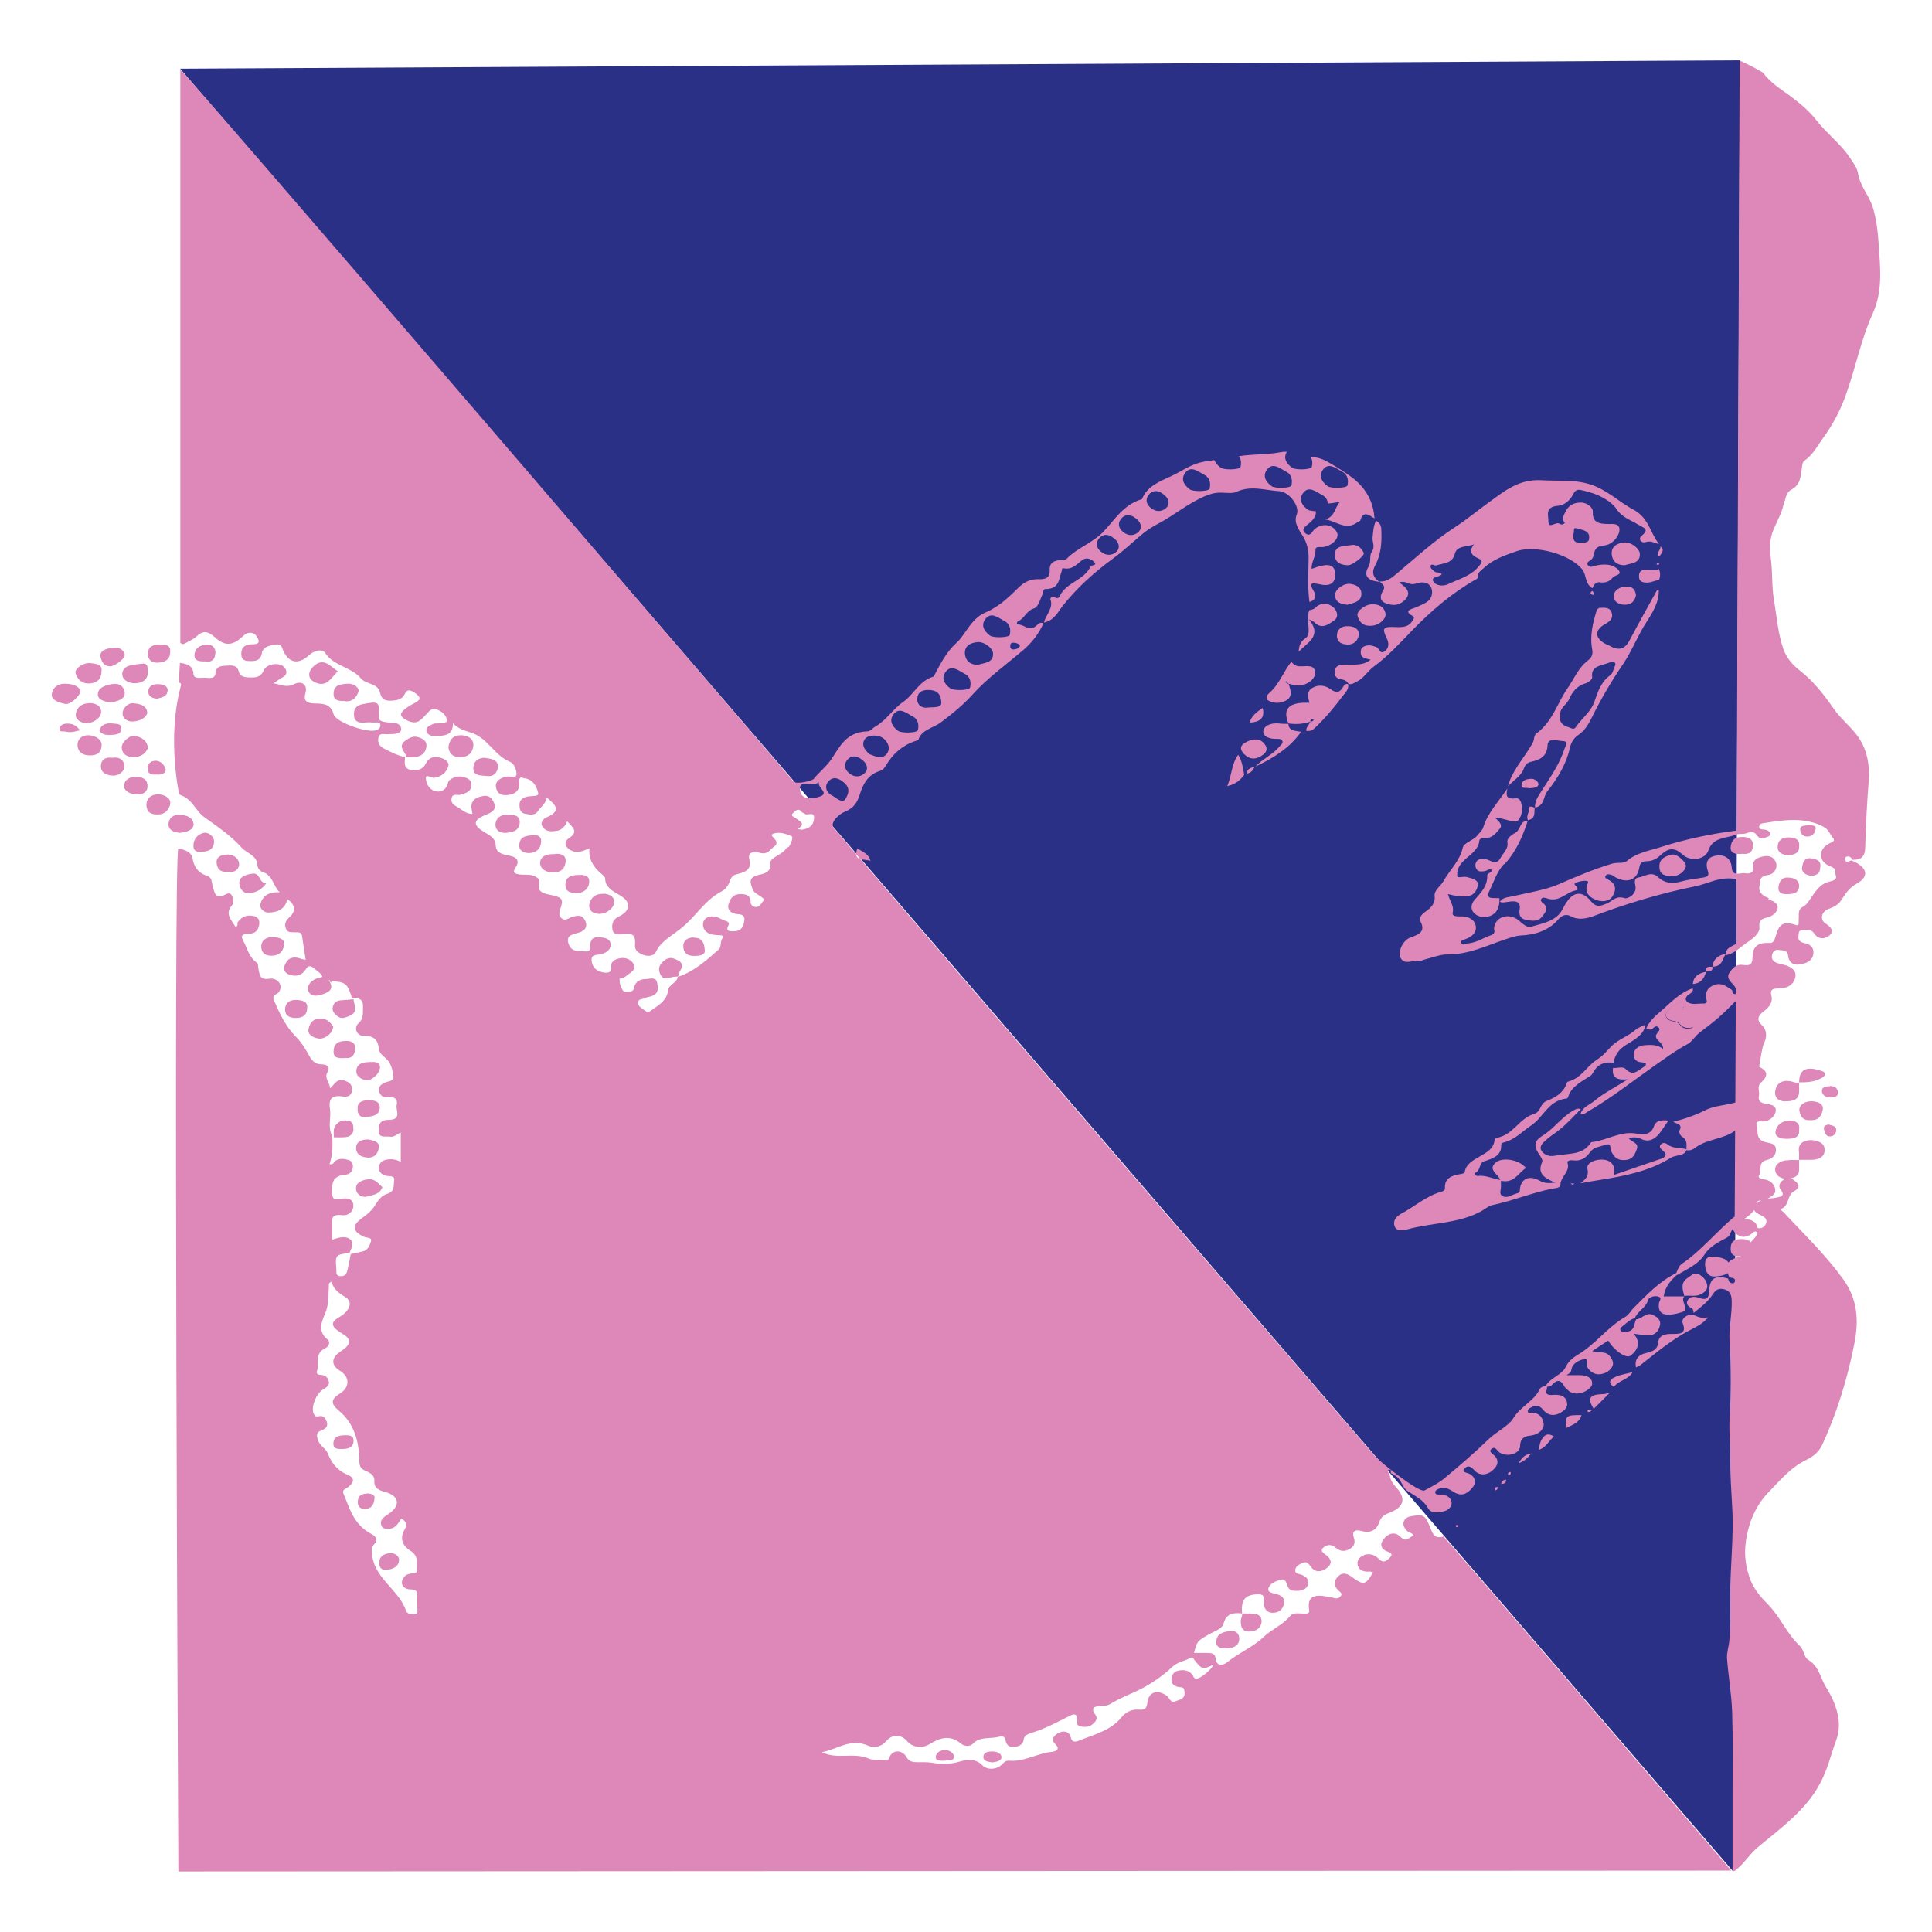 <?xml version="1.0" encoding="UTF-8"?><svg id="a" xmlns="http://www.w3.org/2000/svg" viewBox="0 0 90 90"><defs><style>.b{fill:#dd88b9;}.c{fill:#2b3087;}.d{fill:none;}</style></defs><polygon class="c" points="8.39 3.2 80.72 87.16 81.05 2.81 8.39 3.2"/><path class="d" d="M19.15,74.03c-.24,0-.42-.13-.41-.32,0-.2,.15-.39,.43-.42,.12-.01,.27,0,.27-.14,0-.33,.1-.67-.3-.92-.4-.25-.5-.6-.27-.99,.13-.22,.08-.38-.16-.51-.2,.36-.36,.47-.63,.48-.15,0-.26-.03-.3-.18-.08-.3,.18-.4,.39-.55,.52-.37,.44-.8-.18-.98-.32-.1-.56-.19-.53-.53,.02-.23-.16-.36-.4-.46-.22-.09-.29-.19-.3-.48-.02-.84-.2-1.69-.97-2.34-.36-.31-.35-.51,.06-.78,.47-.3,.47-.78,0-1.07-.38-.24-.41-.55-.06-.82,.08-.06,.16-.11,.23-.17,.33-.24,.37-.48-.02-.71-.1-.06-.19-.12-.28-.19-.24-.18-.27-.36,0-.54,.12-.08,.26-.15,.36-.25,.24-.23,.34-.55,.05-.73-.32-.2-.59-.39-.66-.73-.15,.04-.13,.13-.13,.19-.04,.43,0,.84-.17,1.28-.15,.35-.38,.84,.11,1.22,.14,.11,.04,.33-.08,.39-.57,.26-.27,.74-.42,1.1-.04,.1,.09,.15,.19,.16,.23,0,.34,.14,.37,.31,.04,.19-.14,.29-.29,.38-.31,.2-.55,.81-.42,1.11,.04,.08,.08,.17,.22,.13,.26-.07,.34,.11,.39,.25,.06,.16,0,.31-.22,.39-.28,.1-.26,.25-.18,.49,.09,.25,.35,.37,.44,.58,.16,.43,.4,.79,.89,.99,.42,.18,.34,.38,.06,.6-.1,.08-.29,.11-.21,.3,.29,.68,.46,1.42,1.25,1.85,.22,.12,.42,.26,.17,.52-.16,.17-.1,.37-.07,.58,.15,1.01,1.27,1.58,1.57,2.52,.04,.12,.24,.18,.4,.15,.18-.03,.13-.18,.13-.29,0-.19,0-.38,0-.57,.01-.19-.04-.31-.31-.3Zm-3.26-6.53c-.2,0-.38-.01-.36-.28,.03-.32,.28-.36,.57-.36,.21,0,.38,.03,.37,.26-.02,.31-.24,.39-.58,.38Zm1.1,2.79c-.27,0-.34-.18-.33-.36,.02-.2,.12-.35,.41-.35,.28,0,.37,.11,.36,.2-.02,.36-.16,.52-.45,.52Zm1.04,2.83c-.25,.02-.37-.12-.35-.33-.01-.3,.23-.43,.51-.45,.19-.01,.42,.11,.42,.31,0,.29-.25,.44-.57,.47Z"/><polygon class="b" points="18.93 35.29 18.93 35.29 18.94 35.29 18.93 35.29"/><path class="b" d="M67.29,71.56c-.6,.21-.56-.29-.83-.76-.09-.16-.25-.25-.46-.21-.21,.04-.47,.03-.58,.23-.1,.18-.02,.34,.12,.49,.08,.09,.25,.08,.31,.23-.2,.03-.31,.35-.6,.06-.26-.27-.56-.18-.77,.07-.21,.24-.19,.48,.16,.61,.3,.11,.17,.22,.03,.35-.21,.2-.34,.09-.49-.06-.2-.18-.46-.22-.7-.1-.19,.09-.28,.27-.23,.46,.07,.24,.3,.3,.56,.28,.05,0,.1,.02,.15,.03-.33,.6-.44,.62-.97,.23-.19-.14-.41-.26-.63-.06-.24,.22-.25,.47,0,.69,.09,.08,.19,.14,.09,.26-.08,.09-.18,.12-.32,.08-.13-.04-.26-.06-.4-.08-.59-.09-.82,.08-.75,.59,.03,.18-.01,.22-.22,.22-.23,0-.51-.08-.67,.12-.33,.4-.85,.61-1.22,.96-.49,.47-1.17,.75-1.7,1.18-.22,.18-.51,.18-.54-.16-.02-.26-.2-.27-.42-.27-.2,0-.39,0-.59,0,.15-.56,.16-.55,.65-.84,.26-.16,.66-.26,.73-.53,.12-.45,.42-.52,.86-.47,0-.12-.02-.23,0-.35,.03-.34,.23-.51,.65-.54,.48-.04,.34,.2,.36,.43,.01,.18,.11,.43,.42,.43,.28,0,.46-.15,.52-.4,.06-.27-.08-.4-.37-.48-.15-.04-.43-.06-.34-.29,.08-.21,.33-.3,.54-.37,.22-.07,.29,.13,.33,.26,.08,.29,.32,.26,.56,.25,.23-.02,.37-.13,.41-.33,.04-.21-.1-.32-.3-.41-.13-.05-.33-.04-.3-.24,.03-.17,.18-.24,.33-.31,.22-.1,.29,.04,.39,.17,.2,.27,.46,.27,.73,.08,.27-.19,.25-.41,.01-.6-.13-.11-.35-.21-.14-.38,.16-.13,.36-.15,.54,0,.18,.16,.39,.23,.65,.09,.25-.13,.29-.31,.22-.53-.1-.29,.03-.41,.36-.32,.48,.13,.72-.1,.83-.43,.08-.23,.24-.34,.47-.42,.67-.26,.78-.66,.33-1.16-.17-.18-.31-.39-.32-.63-.07-.07-.13-.19-.04-.21,.15-.04,.06,.11,.1,.17,.09,0,.14,.07,.21,.11,.29,.18,.3,.53,.55,.7,.35,.24,.75,.41,.96,.8,.14,.27,.51,.22,.78,.14,.18-.05,.35-.22,.32-.41-.04-.24-.25-.36-.55-.36-.08,0-.19,.02-.21-.08-.02-.11,.08-.15,.17-.19,.31-.12,.52,.05,.74,.18,.39,.22,.65-.03,.82-.23,.16-.18,.19-.47-.15-.65-.09-.05-.39-.06-.21-.25,.15-.16,.3-.08,.44,.08,.24,.28,.59,.24,.83,.04,.19-.16,.39-.4,.14-.69-.08-.09-.34-.21-.14-.35,.16-.11,.24,.1,.35,.18,.35,.23,.94,.08,.96-.29,.01-.35,.16-.46,.52-.5,.34-.04,.6-.29,.58-.53-.02-.21-.15-.56-.6-.52-.08,0-.15-.01-.14-.08,0-.05,.04-.11,.09-.14,.24-.15,.43-.17,.63,.08,.15,.19,.41,.32,.72,.17,.25-.12,.45-.27,.38-.55-.08-.3-.36-.34-.64-.32-.45,.04-.29-.19-.28-.37-.02-.02-.04-.04-.06-.05h0c-.12,.02-.24,.06-.29,.16-.25,.54-.9,.81-1.22,1.34-.22,.37-.77,.62-1.14,.97-.66,.64-1.36,1.24-2.08,1.84-.26,.22-.6,.39-.92,.56-.26,.14-2.22-1.45-2.34-1.63,0,0-24.72-28.65-25.18-29.23-.2-.25,.25-.65,.52-.76,.42-.17,.57-.42,.7-.82,.12-.39,.33-.89,.91-1.07,.18-.05,.25-.18,.33-.31,.3-.49,.72-.88,1.34-1.09,.05-.02,.13-.03,.14-.05,.14-.48,.69-.55,1.05-.82,.52-.39,1.03-.8,1.46-1.28,.7-.78,1.58-1.41,2.39-2.1,.41-.35,.72-.77,.93-1.24-.17-.06-.25,.05-.35,.13-.32,.28-.57-.09-.86-.07-.04,0-.04-.12,.02-.15,.32-.13,.37-.48,.75-.6,.21-.07,.29-.45,.41-.69,.04-.07-.01-.21,.12-.21,.67,0,.62-.49,.76-.84,.02-.05,0-.15,.07-.13,.44,.09,.63-.2,.9-.39,.2-.14,.43-.02,.54,.1,.17,.17-.14,.14-.17,.2-.25,.63-1.15,.76-1.42,1.37-.04,.1-.12,.16-.27,.06-.07-.05-.2,.05-.18,.1,.16,.42-.21,.72-.3,1.09,.48-.1,.64-.48,.87-.77,.66-.84,1.46-1.56,2.36-2.22,.49-.36,.93-.78,1.4-1.17,.22-.18,.47-.33,.72-.46,.73-.39,1.35-.92,2.13-1.26,.26-.11,.5-.18,.78-.17,.24,0,.52,.05,.71-.04,.67-.31,1.33-.07,1.99-.03,.47,.03,.97,.71,.82,1.08-.17,.41,.13,.75,.31,1.06,.2,.35,.25,.69,.24,1.05-.01,.66-.05,1.31,.04,1.97,.32-.09,.31-.32,.2-.5-.27-.44-.05-.39,.34-.31,.43,.09,.66-.09,.66-.45,0-.5-.31-.58-1.1-.28-.02-.32,.2-.58,.18-.89,0-.18,.23-.11,.37-.13,.43-.07,.76-.42,.63-.68-.2-.39-.7-.45-1.05-.14-.11,.1-.19,.36-.41,.19-.24-.19,0-.34,.16-.47,.41-.33,.43-.66,.04-1.02,.46,.18,.92,.1,1.4,.02-.25,.27-.22,.67-.68,.82,.5,.06,.93,.53,1.48,.14,.05-.04,.14-.06,.15-.1,.14-.48,.41-.24,.66-.09-.05-.76-.38-1.4-1.05-1.91-.29-.22-.61-.42-.93-.61-.32-.19-.64-.37-1.08-.33-.45,.05-.8-.34-1.28-.24-.75,.15-1.52,.07-2.29,.25-.45,.11-.95,.11-1.43,.22-.55,.13-.93,.43-1.39,.64-.59,.27-1.16,.5-1.38,1.08-.88,.26-1.28,.98-1.8,1.52-.5,.52-1.23,.76-1.71,1.26-.05,.05-.19,.05-.29,.06-.33,.02-.52,.16-.5,.45,.02,.32-.13,.46-.51,.44-.38-.01-.66,.12-.93,.38-.46,.45-.91,.9-1.57,1.18-.45,.19-.72,.61-.98,.98-.11,.15-.21,.3-.35,.42-.47,.43-.74,.96-1.02,1.49-.01,.03-.02,.07-.03,.08-.7,.2-.92,.83-1.44,1.19-.49,.34-.77,.85-1.3,1.15-.13,.07-.2,.21-.37,.22-1.02,.03-1.3,.77-1.71,1.35-.23,.32-.54,.56-.78,.86-.09,.11-.82,.26-.93,.14-.29-.35-28.4-33.14-28.58-33.17V29.94c.13,.15,.24,0,.44-.09,.12-.05,.23-.13,.32-.21,.3-.28,.53-.24,.83,.03,.48,.44,.84,.42,1.31-.02,.07-.06,.15-.14,.24-.16,.28-.07,.41,.1,.49,.29,.08,.19-.07,.23-.24,.23-.35,0-.55,.12-.55,.44,0,.18,.05,.32,.3,.34,.33,.02,.6,.01,.66-.37,.05-.29,.37-.36,.66-.4,.29-.03,.28,.2,.36,.35,.28,.53,.7,.59,1.19,.14,.24-.22,.61-.3,.75-.08,.38,.59,1.22,.65,1.64,1.16,.23,.29,.8,.23,.9,.66,.05,.21,.12,.39,.45,.39,.32,0,.58-.04,.71-.32,.1-.22,.25-.18,.43-.07,.34,.23,.34,.35-.03,.53-.15,.07-.28,.16-.41,.26-.25,.21-.22,.34,.08,.5,.51,.28,.7-.03,.95-.29,.12-.12,.23-.3,.5-.19,.26,.1,.43,.31,.44,.5,0,.15-.3,.13-.48,.14-.05,0-.11,0-.15,.02-.16,.06-.34,.15-.33,.3,0,.18,.21,.28,.41,.27,.39-.02,.84,0,.83-.6,.27,.29,.59,.35,.88,.45,.78,.28,1.04,1.05,1.8,1.36,.17,.07,.29,.38,.28,.58-.02,.19-.32,.06-.49,.1-.27,.07-.49,.2-.47,.45,.02,.22,.14,.43,.48,.41,.32-.02,.55-.12,.61-.42,.03-.13-.08-.29,.07-.41,.06,.01,.1,.03,.15,.04,.46,.06,.59,.42,.66,.69,.05,.2-.38,.11-.59,.19-.21,.08-.28,.19-.28,.37,0,.17,.03,.35,.23,.4,.21,.05,.48,.1,.61-.09,.14-.22,.4-.37,.42-.66,.44,.34,.7,.63,.01,.92-.16,.07-.35,.26-.17,.48,.15,.19,.37,.19,.6,.16,.27-.03,.42-.21,.52-.45,.27,.29,.55,.48,.08,.79-.29,.19-.15,.49,.21,.61,.27,.09,.5-.05,.75-.14q-.08,.66,.56,1.19c.07,.06,.17,.14,.17,.21,0,.4,.33,.58,.66,.77,.56,.31,.55,.73-.03,1.01-.29,.14-.33,.37-.29,.61,.04,.25,.36,.23,.49,.21,.59-.1,.58,.19,.56,.53-.01,.24,.19,.36,.41,.44,.22,.08,.49,.02,.55-.12,.25-.56,.85-.82,1.3-1.22,.62-.53,1.02-1.24,1.8-1.64,.17-.09,.3-.29,.36-.47,.07-.19,.14-.28,.38-.33,.35-.08,.65-.23,.53-.66-.09-.33,.15-.41,.5-.32,.35,.1,.48-.17,.67-.31,.16-.11,.09-.27-.04-.39-.09-.08-.13-.16,0-.2,.29-.09,.58,.02,.83,.12,.1,.04-.01,.32-.1,.47-.03,.05-.12,.06-.15,.11-.18,.29-.75,.42-.73,.66,.04,.42-.24,.5-.52,.56-.54,.12-.42,.38-.3,.69,.06,.16,.22,.21,.35,.31,.09,.07,.22,.12,.12,.24-.09,.1-.13,.26-.32,.26-.16,0-.25-.1-.25-.23,0-.3-.21-.38-.5-.37-.37,.01-.48,.28-.54,.51-.05,.22,.13,.4,.4,.42,.27,.01,.38,.09,.34,.32-.04,.24-.1,.46-.46,.48-.22,.01-.41,0-.29-.24,.12-.23-.13-.23-.25-.29-.22-.12-.47-.23-.72-.11-.17,.08-.23,.27-.19,.43,.07,.29,.33,.38,.66,.39,.11,0,.34,.01,.26,.11-.16,.19-.05,.43-.21,.57-.57,.5-1.12,1.01-1.9,1.27-.03,.27-.42,.36-.45,.62-.04,.41-.34,.64-.69,.87-.13,.09-.21,.2-.38,.08-.14-.1-.32-.19-.33-.37,0-.19,.22-.15,.34-.22,.07-.04,.16-.05,.24-.07,.41-.11,.36-.4,.31-.65-.06-.29-.36-.16-.55-.16-.29,0-.49,.17-.52,.4-.03,.21-.2,.16-.33,.19-.19,.04-.21-.1-.27-.21-.06-.13-.09-.25-.07-.39l-.02-.03-.02-.03h0l.03,.02,.03,.02h0c.16,0,.25-.09,.35-.17,.18-.13,.41-.27,.28-.5-.11-.19-.34-.31-.59-.28-.26,.04-.49,.14-.46,.43,.03,.28-.2,.27-.41,.23-.31-.07-.47-.25-.5-.54-.03-.3,.21-.25,.42-.3,.28-.06,.5-.22,.46-.5-.03-.24-.29-.27-.51-.29-.36-.04-.43,.17-.44,.42,0,.12,0,.26-.2,.24-.3-.03-.65,.05-.79-.32-.14-.36,.05-.45,.41-.54,.29-.07,.5-.25,.35-.57-.15-.32-.42-.24-.67-.15-.14,.05-.26,.17-.41,.05-.15-.11-.14-.26-.09-.41,.18-.5,.12-.58-.48-.7-.29-.06-.59-.13-.49-.51,.06-.21-.11-.34-.36-.4-.17-.04-.34-.01-.51-.03-.2-.02-.41-.07-.25-.3,.26-.38,.05-.53-.37-.6-.3-.05-.54-.17-.54-.48,0-.26-.22-.42-.45-.55-.65-.37-.64-.61,.06-.88,.28-.11,.43-.3,.34-.47-.07-.15-.17-.44-.53-.38-.29,.05-.52,.16-.55,.44-.01,.12,.03,.25,.05,.4-.32-.01-.48-.2-.71-.33-.23-.13-.3-.22-.26-.42,.05-.22,.28-.11,.42-.15,.23-.07,.46-.13,.49-.38,.02-.17,0-.31-.22-.4-.26-.11-.48-.09-.72,.05-.15,.09-.14,.22-.2,.34-.11,.2-.32,.29-.55,.22-.3-.09-.41-.39-.42-.59-.02-.24,.26,0,.4-.03,.37-.06,.57-.28,.65-.55,.05-.18-.17-.32-.36-.38-.31-.09-.56-.02-.7,.28-.13,.28-.45,.35-.72,.28-.33-.08-.25-.37-.24-.6-.38-.06-.7-.25-1.02-.41-.2-.1-.29-.34-.2-.55,.08-.18,.3-.07,.46-.1,.08-.01,.17,0,.26-.01,.16-.02,.33-.08,.32-.23,0-.15-.12-.27-.33-.28-.15,0-.3-.03-.45-.05-.2-.03-.28-.11-.27-.3,.05-.65-.01-.67-.74-.53-.36,.07-.42,.27-.41,.51,0,.27,.19,.39,.51,.35,.14-.02,.27-.01,.41,0,.12,0,.32-.05,.31,.13,0,.11-.09,.21-.25,.24-.45,.09-1.83-.39-1.93-.76-.11-.42-.4-.5-.81-.5-.39,0-.62-.07-.5-.49,.11-.38-.17-.59-.53-.41-.36,.18-.6,.02-.96-.04,.18-.12,.3-.21,.43-.28,.24-.13,.19-.32,.09-.45-.21-.27-.83-.19-.97,.12-.11,.25-.26,.34-.57,.34-.28,0-.53-.01-.6-.29-.08-.3-.33-.28-.6-.26-.27,.01-.46,.06-.48,.34-.02,.33-.35,.21-.56,.22-.19,0-.46,.07-.47-.2-.02-.36-.3-.45-.63-.49l-.05,.91c.12,.05,.12,.06,.08,.22-.64,2.42-.06,5-.06,5,.66,.23,.69,.71,1.2,1.08,.6,.43,1.22,.85,1.7,1.39,.24,.27,.74,.37,.74,.83,0,.1,.11,.26,.2,.29,.54,.17,.51,.65,.84,.97-.53-.04-.8,.19-.9,.54-.06,.21,.18,.41,.38,.4,.44,0,.8-.19,.87-.63q.58,.41,.1,.85c-.16,.15-.24,.3-.17,.51,.08,.23,.27,.18,.45,.19,.14,0,.28-.01,.31,.16,.05,.37,.11,.74,.17,1.12-.07-.01-.13-.02-.17-.03-.3-.12-.57-.12-.74,.15-.13,.21-.16,.45,.14,.57,.32,.12,.61,.03,.77-.24,.12-.2,.24-.18,.39-.05,.14,.13,.33,.21,.39,.4-.06,.01-.1,.03-.15,.04-.36,.07-.61,.37-.5,.63,.1,.22,.32,.23,.55,.17,.34-.1,.66-.22,.44-.62l-.05-.05c.04-.05,.06,0,.08,.02,.72,.04,.8,.11,1.01,.81,.39-.06,.53,.1,.51,.42-.01,.26,.04,.51-.21,.74-.23,.21-.08,.58,.22,.58,.57-.01,.69,.25,.74,.65,.02,.15,.16,.27,.3,.39,.26,.22,.33,.55,.37,.85,.03,.26-.31,.22-.48,.33-.15,.09-.24,.21-.19,.37,.05,.17,.16,.3,.39,.27,.34-.04,.49,.1,.43,.37-.06,.26,.28,.69-.42,.69-.38,0-.44,.27-.41,.55,.02,.31,.3,.2,.5,.23,.21,.04,.34-.12,.52-.19v1.37c-.22-.13-.44-.15-.66-.11-.22,.04-.35,.17-.36,.37,0,.19,.11,.31,.29,.37,.17,.06,.47-.04,.42,.25-.04,.22,.06,.49-.34,.61-.23,.07-.39,.27-.51,.47-.15,.26-.38,.47-.64,.65-.49,.35-.46,.62,.1,.88,.11,.05,.37,.01,.31,.21-.06,.19-.13,.41-.4,.47-.18,.04-.36,.08-.54,.12-.05,.24-.09,.49-.15,.73-.03,.14-.08,.3-.3,.3-.27,0-.21-.18-.22-.32-.06-.66-.04-.69,.61-.76,.08-.21,.24-.44,.05-.62-.22-.2-.53-.11-.85,0,0-.25,0-.47,0-.68-.02-.28-.06-.53,.47-.46,.27,.03,.52-.17,.51-.45,0-.33-.31-.37-.58-.31-.37,.07-.4-.04-.41-.32,0-.42,.01-.76,.64-.81,.22-.02,.33-.19,.33-.39,0-.12-.06-.25-.19-.29-.21-.06-.43-.1-.63,.04-.08,.05-.07,.19-.27,.15,.15-.42,.15-.86,.13-1.3h0c-.23-.42-.04-.86-.11-1.28-.06-.41,.04-.66,.61-.57,.2,.03,.38-.03,.41-.24,.03-.2,0-.36-.26-.47-.42-.19-.52,.12-.75,.33-.02-.28-.28-.48-.13-.74,.13-.24,.04-.37-.27-.38-.28,0-.42-.14-.54-.34-.19-.34-.37-.66-.68-.97-.45-.46-.73-1.05-.98-1.63-.06-.15-.09-.25,.12-.35,.13-.06,.21-.26,.15-.43-.07-.2-.31-.3-.48-.27-.49,.08-.47-.21-.53-.45-.02-.1,0-.24-.07-.29-.37-.26-.44-.65-.62-.99-.15-.27-.1-.35,.25-.36,.36-.01,.48-.26,.48-.52,0-.17-.11-.3-.34-.32-.32-.04-.52,.09-.67,.31-.04,.06,.06,.14-.1,.21-.18-.33-.52-.6-.16-1.01,.11-.13,.07-.34-.04-.5-.05-.07-.16-.06-.23-.02-.55,.31-.55-.13-.63-.37-.06-.18-.01-.39-.27-.48-.44-.15-.61-.45-.67-.81-.06-.33-.4-.41-.66-.46-.25-.05,0,47.65,0,47.65l72.34-.04s-13.41-15.61-13.44-15.6ZM47.22,29.94c.12,0,.23,.04,.29,.14-.02,.13-.15,.15-.26,.17-.12,.02-.19-.04-.19-.14,0-.1,.02-.18,.16-.17Zm-27.9,45.26c-.16,.03-.36-.04-.4-.15-.3-.94-1.42-1.5-1.57-2.52-.03-.21-.09-.42,.07-.58,.25-.26,.05-.4-.17-.52-.79-.44-.96-1.17-1.25-1.85-.08-.19,.11-.22,.21-.3,.28-.22,.36-.43-.06-.6-.48-.21-.72-.57-.89-.99-.08-.21-.35-.33-.44-.58-.08-.24-.1-.39,.18-.49,.22-.08,.28-.23,.22-.39-.05-.14-.13-.32-.39-.25-.14,.03-.18-.05-.22-.13-.13-.3,.11-.91,.42-1.11,.15-.09,.33-.19,.29-.38-.04-.17-.14-.3-.37-.31-.11,0-.23-.05-.19-.16,.14-.36-.15-.84,.42-1.1,.13-.06,.23-.28,.08-.39-.49-.38-.26-.87-.11-1.22,.18-.44,.14-.85,.17-1.28,0-.07-.02-.15,.13-.19,.07,.34,.34,.53,.66,.73,.29,.19,.2,.5-.05,.73-.1,.1-.24,.17-.36,.25-.27,.18-.24,.36,0,.54,.09,.07,.18,.13,.28,.19,.39,.23,.35,.47,.02,.71-.08,.06-.16,.11-.23,.17-.35,.27-.32,.59,.06,.82,.47,.29,.48,.77,0,1.07-.42,.26-.43,.47-.06,.78,.77,.64,.95,1.49,.97,2.34,0,.29,.08,.39,.3,.48,.24,.1,.42,.24,.4,.46-.03,.35,.21,.44,.53,.53,.62,.18,.69,.61,.18,.98-.21,.15-.47,.26-.39,.55,.04,.14,.15,.18,.3,.18,.27,0,.42-.11,.63-.48,.24,.13,.29,.29,.16,.51-.23,.39-.13,.74,.27,.99,.4,.25,.29,.59,.3,.92,0,.15-.15,.12-.27,.14-.28,.03-.42,.22-.43,.42,0,.19,.18,.32,.41,.32,.27,0,.32,.11,.31,.3-.01,.19,0,.38,0,.57,0,.11,.05,.26-.13,.29Zm20.62-35.68c.25,.17,.53,.25,.61,.58-.34-.1-.84,.03-.61-.58Zm-2.58-.87s-.07,0-.21-.03c.43-.26,.09-.36-.07-.5-.08-.07-.3-.1-.12-.26,.12-.11,.23-.24,.39-.03,.02,.03,.1,.04,.13,.07,.11,.13,.48-.15,.44,.24-.03,.32-.23,.46-.56,.51Zm-.07-1.74c-.21-.74,.72-.15,.88-.53-.19,.28,.53,.56,.01,.73-.2,.07-.77,.2-.89-.2Zm18.45,41.29c-.14,0-.14-.11-.19-.18-.17-.22-.42-.25-.68-.19-.2,.05-.29,.21-.3,.38-.02,.25,.15,.37,.44,.39,.17,.01,.15,.11,.17,.22,.03,.22-.09,.33-.31,.39-.12,.03-.25,.13-.36-.02-.06-.07-.1-.16-.18-.21-.43-.29-.82-.16-.88,.33-.03,.26-.1,.36-.42,.33-.34-.03-.63,.16-.78,.35-.49,.62-1.28,.81-2,1.1-.18,.07-.32,.06-.37-.16-.06-.28-.34-.32-.55-.21-.2,.1-.42,.29-.16,.54,.23,.22,.03,.33-.19,.35-.68,.07-1.26,.47-1.97,.41-.16-.01-.24,.07-.33,.17-.28,.27-.7,.26-.91,.05-.34-.35-.76-.27-1.06-.18-.47,.14-.89,.13-1.34,.05-.2-.03-.41-.02-.62-.02-.23,0-.4-.02-.53-.25-.2-.35-.66-.33-.79,.03-.07,.2-.18,.13-.28,.13-.24-.01-.5,0-.71-.09-.68-.29-1.47,.07-2.15-.29,.72-.12,1.32-.67,2.15-.3,.29,.13,.62,.05,.85-.22,.29-.33,.69-.31,.97,.01,.23,.28,.68,.36,1.04,.14,.49-.3,.95-.45,1.46-.03,.15,.13,.42,.16,.56,.01,.34-.36,.83-.21,1.23-.33,.2-.06,.27,.04,.3,.2,.03,.18,.17,.3,.39,.28,.21-.02,.42-.12,.44-.31,.02-.23,.18-.28,.38-.35,.63-.19,1.19-.5,1.77-.79,.22-.11,.34-.1,.34,.16,0,.12-.05,.28,.16,.33,.21,.05,.42,.03,.58-.11,.14-.12,.24-.26,.12-.43-.26-.34-.02-.41,.31-.41,.16,0,.31-.04,.43-.12,.44-.27,.95-.45,1.4-.68,.51-.27,1.02-.62,1.44-1.02,.24-.23,.56-.26,.82-.41,.13-.08,.17,.03,.22,.1,.35,.44,.38,.44,.87,.21-.05,.19-.58,.64-.76,.64Z"/><polygon class="b" points="16.47 46.55 16.47 46.55 16.46 46.55 16.47 46.55"/><path class="b" d="M83.16,56.53c-.07-.07-.27-.18-.17-.22,.39-.18,.24-.63,.59-.82,.18-.1,.3-.25,.09-.43-.15-.13-.31-.25-.54-.13-.22,.12-.31,.32-.18,.49,.25,.32-.04,.33-.26,.38-.15,.03-.31,.02-.46,.05-.25,.05-.44,.21-.51,.4-.07,.17,.14,.28,.31,.36,.16,.08,.29,.16,.25,.34-.03,.12-.12,.23-.25,.26-.25,.06-.16-.17-.26-.25-.27-.22-.57-.2-.85-.06-.24,.13-.26,.36-.08,.54,.24,.24,.53,.23,.8,0,.06-.05,.1-.12,.23-.03-.04,.28-.39,.43-.44,.71-.04,.21-.14,.33-.42,.42-.63,.21-.7,.45-.45,.96,.11,.04,.29,.01,.26,.19,0,.03-.05,.09-.08,.09-.18,.01-.21-.1-.24-.22-.61-.17-.85-.01-.88,.56-.01,.27-.05,.49-.47,.34-.18-.06-.38-.09-.51,.08-.14,.2,0,.32,.19,.42,.05,.03,.05,.13,.07,.2,.3-.25,.63-.49,.84-.8,.13-.19,.24-.37,.54-.31,.32,.07,.38,.27,.39,.54,.02,.63-.14,1.26-.1,1.88,.07,1.21,.07,2.43,0,3.64-.03,.62,.04,1.24,.03,1.87,0,.72,.05,1.45,.09,2.18,.09,1.43-.1,2.86-.09,4.29,0,.69,.03,1.37-.05,2.06-.03,.24-.11,.48-.1,.72,.06,.84,.21,1.67,.24,2.51,.04,1.24,.02,2.49,.02,3.73,0,1.23,0,2.46,0,3.7,.12,0,.17-.06,.24-.13,.36-.31,.59-.71,.96-1.01,1.08-.89,2.22-1.72,2.87-2.94,.36-.66,.51-1.36,.76-2.03,.31-.84-.01-1.72-.49-2.49-.26-.42-.3-.94-.83-1.26-.18-.11-.18-.45-.38-.64-.61-.57-.89-1.33-1.48-1.93-.31-.31-.63-.68-.8-1.1-.24-.61-.32-1.2-.23-1.84,.12-.85,.45-1.66,1.05-2.28,.52-.53,1-1.14,1.76-1.51,.31-.15,.58-.36,.74-.69,.71-1.54,1.19-3.13,1.51-4.76,.2-1.04,.15-2.03-.52-2.96-.79-1.1-1.78-2.06-2.72-3.06Z"/><path class="b" d="M21.46,34.25c-.36,0-.53,.22-.57,.56,.03,.26,.18,.47,.56,.46,.4,0,.58-.25,.6-.54,.02-.31-.25-.48-.59-.48Z"/><path class="b" d="M3.76,32.18c-.13-.26-.4-.32-.73-.33-.43,0-.6,.26-.62,.51-.01,.27,.35,.37,.62,.43,.23,.06,.73-.39,.72-.62Z"/><path class="b" d="M14.63,31.02c-.25,.2-.34,.55-.02,.73,.59,.34,.81-.18,1.13-.48-.34-.2-.62-.66-1.11-.26Z"/><path class="b" d="M6.3,34.28c-.24-.06-.64,.29-.63,.54,0,.27,.21,.44,.51,.45,.35,.01,.6-.15,.71-.42-.03-.35-.29-.5-.59-.57Z"/><path class="b" d="M4.15,31.84c.38-.02,.58-.21,.58-.59,.05-.31-.27-.33-.53-.36-.32-.03-.74,.26-.68,.47,.08,.27,.27,.49,.63,.48Z"/><path class="b" d="M4.15,32.76c-.38,0-.6,.24-.62,.52-.02,.25,.24,.39,.47,.41,.39,0,.73-.28,.71-.55-.02-.29-.29-.39-.56-.39Z"/><path class="b" d="M5.7,31.4c-.02,.27,.3,.43,.58,.43,.37,0,.63-.2,.6-.53,0-.22,.02-.43-.3-.38-.37,.06-.86,.03-.89,.49Z"/><path class="b" d="M19.85,34.86c.05-.21,0-.38-.28-.49-.29-.12-.46-.02-.67,.12-.42,.29,0,.53,.04,.79,.13,0,.27,0,.4-.01,.28-.04,.46-.18,.51-.42Z"/><polygon class="b" points="18.94 35.29 18.94 35.29 18.93 35.29 18.94 35.29"/><path class="b" d="M4.1,34.25c-.33,0-.49,.22-.49,.45,0,.29,.22,.5,.58,.49,.31,0,.57-.11,.54-.56-.05-.18-.25-.37-.62-.38Z"/><path class="b" d="M5.81,32.28c0-.19-.16-.46-.52-.42-.32,.04-.69,.14-.73,.44-.04,.3,.3,.38,.6,.43,.3-.07,.66-.14,.65-.45Z"/><path class="b" d="M15.52,47.81c-.12-.15-.25-.36-.59-.36-.4,0-.52,.27-.56,.51-.04,.24,.21,.38,.48,.42,.28,.04,.67-.26,.67-.57Z"/><path class="b" d="M7.38,37c-.33,0-.55,.18-.56,.47,0,.25,.09,.47,.49,.47,.39,.02,.59-.25,.62-.51,.04-.24-.27-.42-.55-.43Z"/><path class="b" d="M9.01,38.36c-.02-.28-.34-.39-.62-.41-.31-.02-.52,.16-.54,.42-.02,.28,.21,.4,.55,.43,.28-.05,.63-.11,.62-.44Z"/><path class="b" d="M11.69,41.6c.28-.04,.53-.19,.71-.45-.36-.02-.25-.51-.65-.45-.29,.04-.64,.14-.6,.48,.03,.23,.18,.48,.53,.42Z"/><path class="b" d="M12.64,44.52c.43,0,.56-.26,.6-.52,.04-.24-.21-.33-.52-.35-.28,0-.53,.12-.55,.42-.01,.25,.12,.45,.47,.45Z"/><path class="b" d="M16.04,32.66c.39,.06,.59-.2,.66-.45,.04-.13-.16-.38-.5-.36-.36,.02-.64,.06-.66,.44-.02,.3,.17,.38,.5,.36Z"/><path class="b" d="M7.33,30.87c.39-.01,.61-.17,.6-.54,0-.31-.24-.29-.45-.31-.37,0-.58,.11-.59,.42,0,.25,.12,.44,.44,.43Z"/><path class="b" d="M6.2,33.61c.31-.02,.57-.15,.66-.38,0-.41-.44-.45-.65-.47-.23-.03-.52,.23-.5,.5,.01,.21,.23,.37,.49,.35Z"/><path class="b" d="M5.24,35.3c-.36-.05-.53,.11-.54,.38-.01,.31,.24,.44,.56,.45,.33,.01,.53-.24,.54-.42,0-.21-.16-.48-.56-.41Z"/><path class="b" d="M6.31,36.19c-.31,0-.53,.17-.53,.42,0,.27,.32,.38,.57,.4,.28,.02,.53-.1,.52-.39,0-.35-.26-.43-.56-.43Z"/><path class="b" d="M16.59,55.43c.04,.22,.27,.37,.51,.31,.27-.07,.62-.12,.71-.44-.19-.17-.36-.42-.69-.36-.3,.04-.58,.17-.53,.49Z"/><path class="b" d="M17.32,49.47c-.33,.01-.69,.02-.72,.4-.02,.25,.18,.4,.46,.45,.24,.04,.62-.3,.64-.58,.02-.19-.12-.28-.37-.27Z"/><path class="b" d="M17.12,53.93c.37,.01,.51-.25,.53-.49,.03-.27-.28-.31-.47-.36-.36-.01-.57,.11-.59,.36-.02,.29,.19,.47,.53,.48Z"/><path class="b" d="M14.31,46.97c.04-.35-.27-.38-.54-.39-.33,0-.49,.18-.49,.45,0,.27,.19,.39,.5,.39,.37,0,.52-.17,.53-.46Z"/><path class="b" d="M15.5,46.92c-.04,.18,.08,.31,.22,.42,.16,.13,.33,.08,.52,0,.49-.18,.25-.51,.23-.79-.2,.02-.4,.03-.61,.05-.21,.02-.32,.14-.36,.31Z"/><polygon class="b" points="16.46 46.55 16.47 46.55 16.46 46.55 16.46 46.55"/><path class="b" d="M5.11,31.04c.23,.02,.75-.39,.7-.55-.06-.23-.25-.34-.49-.31-.4,0-.69,.17-.64,.4,.04,.2,.12,.44,.43,.46Z"/><path class="b" d="M10.64,40.61c.35,.06,.52-.18,.5-.39-.02-.21-.25-.43-.57-.41-.24,.01-.49,.09-.48,.36,.01,.28,.14,.48,.55,.44Z"/><path class="b" d="M16.04,49.28c.39,.06,.49-.18,.51-.43,.01-.23-.13-.37-.44-.36-.37,0-.56,.14-.57,.47-.02,.33,.22,.34,.51,.33Z"/><path class="b" d="M9.41,39.68c.32-.02,.56-.12,.56-.48,.02-.23-.27-.43-.44-.41-.3,.05-.52,.28-.52,.61,0,.25,.16,.3,.39,.28Z"/><path class="b" d="M16.66,51.65c-.02,.22,.1,.42,.35,.39,.27-.03,.65-.05,.68-.41,.03-.31-.24-.38-.5-.38-.27,0-.56,.07-.53,.4Z"/><path class="b" d="M10.04,30.43c0-.21-.1-.42-.42-.4-.33,.02-.54,.18-.56,.47-.02,.29,.23,.32,.52,.31,.32,.06,.44-.14,.45-.37Z"/><path class="b" d="M16.46,52.59c0-.16,0-.34-.23-.38-.21-.04-.38-.02-.54,.15-.2,.2-.13,.41-.14,.62,.19,0,.38,.01,.56-.01,.23-.03,.35-.17,.36-.37Z"/><polygon class="b" points="15.54 52.97 15.54 52.97 15.54 52.98 15.54 52.97"/><polygon class="b" points="15.54 52.98 15.54 52.97 15.54 52.97 15.54 52.98"/><path class="b" d="M7.81,32.19c.01-.26-.21-.31-.44-.32-.28-.01-.47,.11-.46,.36,0,.2,.17,.3,.41,.32,.21-.07,.47-.09,.48-.36Z"/><path class="b" d="M5.04,34.24c.31-.02,.59,.01,.61-.29,.01-.27-.23-.22-.43-.25-.31-.04-.54,.11-.58,.31-.03,.12,.25,.25,.4,.22Z"/><path class="b" d="M6.88,35.81c0,.24,.16,.29,.41,.27,.23,.03,.47-.07,.42-.26-.04-.15-.2-.39-.48-.38-.22,.01-.35,.14-.35,.36Z"/><path class="b" d="M3.08,33.71c-.18,.01-.3,.11-.31,.24-.01,.18,.19,.1,.29,.13,.22,.06,.43,0,.66-.06-.16-.24-.37-.33-.65-.31Z"/><path class="b" d="M15.37,45.72l.05,.05,.03-.03s-.04-.07-.08-.02Z"/><path class="b" d="M18.18,72.35c-.28,.02-.52,.15-.51,.45-.01,.21,.1,.36,.35,.33,.32-.03,.57-.18,.57-.47,0-.2-.23-.32-.42-.31Z"/><path class="b" d="M16.1,66.86c-.29,0-.54,.04-.57,.36-.02,.26,.16,.28,.36,.28,.34,.01,.57-.07,.58-.38,.01-.23-.16-.26-.37-.26Z"/><path class="b" d="M17.08,69.58c-.29,0-.4,.15-.41,.35-.02,.19,.06,.37,.33,.36,.28,0,.42-.16,.45-.52,.01-.09-.08-.2-.36-.2Z"/><path class="b" d="M46.2,81.59c-.19,0-.4,.05-.39,.26,0,.21,.24,.22,.42,.25,.19-.03,.43-.06,.42-.25,0-.18-.23-.27-.45-.26Z"/><path class="b" d="M44.01,81.53c-.23-.01-.41,.14-.42,.31-.01,.19,.21,.19,.42,.18,.14-.04,.42,.04,.43-.18,0-.18-.21-.31-.42-.32Z"/><g><path class="b" d="M78.43,46.92c.04-.08,.03-.18-.07-.24-.12-.06-.19,.04-.26,.08-.13,.07-.25,.15-.35,.25-.26,.24-.16,.49,.21,.55,.15,.02,.23,.07,.32,.17,.12,.13,.31,.21,.62,.11-.56-.2-.65-.52-.46-.93Z"/><path class="b" d="M83.15,23.32c.03-.18,.12-.42,.28-.5,.44-.23,.44-.59,.5-.95,.02-.14,.02-.34,.13-.41,.41-.29,.6-.69,.87-1.06,.44-.6,.77-1.23,1.02-1.9,.48-1.29,.72-2.64,1.3-3.92,.46-1.02,.34-2.1,.27-3.16-.04-.6-.1-1.19-.28-1.77-.17-.54-.59-.99-.68-1.55-.05-.3-.24-.54-.41-.79-.42-.62-1.06-1.1-1.52-1.69-.33-.43-.77-.8-1.21-1.13-.47-.34-.95-.64-1.28-1.09-.04-.06-.96-.53-1.1-.58l-.14,35.87c-1.18,.15-2.41,.41-3.5,.76-.52,.17-1.16,.27-1.6,.65-.18,.15-.46,.06-.69,.13-.86,.26-1.68,.6-2.49,.96-.66,.28-1.42,.39-2.14,.56-.23,.05-.48,.05-.61,.26,.13,.06,.26,.01,.39,0,.32-.05,.6-.04,.53,.36-.03,.19-.01,.41,.26,.47,.26,.05,.57,.12,.76-.11,.16-.2,.37-.42,.07-.66-.06-.05-.13-.1-.09-.18,.06-.11,.17-.07,.27-.04,.59,.21,.9-.31,1.39-.38,.05,0,.05-.1,0-.16-.06-.06-.18-.14-.02-.2,.15-.05,.34-.1,.49-.07,.13,.02,.02,.14,0,.22-.08,.35,.14,.57,.49,.68,.25,.09,.57,.03,.69-.16,.18-.27,.23-.59-.18-.8-.09-.04-.2-.1-.11-.2,.07-.08,.19-.05,.29-.01,.05,.02,.08,.05,.12,.08,.56,.32,1.04,.16,1.14-.41,.04-.21,.08-.32,.36-.32,.29,0,.5-.15,.69-.33,.34-.31,.63-.3,.97,.02,.35,.33,1.06,.26,1.21-.21,.21-.61,.83-.54,1.29-.72,.14-.06,.33,0,.5-.07,.18-.07,.35-.08,.47,.11,.08,.12,.22,.19,.39,.1,.08-.05,.24-.06,.23-.16-.02-.15-.17-.21-.33-.22-.08,0-.18-.01-.19-.11-.01-.11,.09-.17,.18-.18,.95-.15,1.91-.31,2.81,.16,.24,.12,.3,.35,.45,.53,.12,.13-.02,.17-.15,.24-.57,.28-.55,.87,.05,1.09,.3,.11,.17,.28,.23,.42,.07,.17-.12,.24-.26,.27-.47,.1-.66,.44-.88,.74-.11,.16-.19,.33-.39,.44-.27,.14-.17,.39-.2,.6-.01,.1,.05,.32-.14,.25-.79-.29-.83,.25-.97,.64-.06,.17-.14,.21-.32,.2-.56-.03-.72,.27-.72,.66,0,.28-.08,.42-.44,.36-.3-.05-.47,.13-.61,.32-.16,.21-.07,.37,.11,.55,.13,.12,.22,.29,.15,.49-.21,0-.11-.16-.18-.2-.23-.15-.46-.34-.77-.24-.33,.1-.47,.32-.42,.63,.02,.1,.1,.26-.14,.25-.25-.01-.54,.08-.74-.08-.13-.1-.07-.27,.11-.37,.11-.06,.18-.14,.14-.26-.64,.22-1.05,.7-1.51,1.09-.27,.23-.54,.48-.66,.81,.07,0,.13,.02,.2,.02,.14,0,.21-.25,.38-.1,.12,.11-.03,.21-.09,.31-.15,.29,.34,.37,.3,.69-.27-.21-.57-.19-.86-.17-.27,.02-.47,.17-.5,.38-.02,.19,.04,.4,.38,.42,.28,.02,.2,.15,.04,.24-.24,.15-.46,.42-.8,.07-.13-.14-.39-.03-.59-.05h0c-.04,.34,.04,.59,.69,.53-.6,.38-1.12,.64-1.54,.99-.23,.2-.58,.3-.66,.62,.14,.05,.21-.03,.31-.09,1.09-.63,2.05-1.39,3.07-2.11,.52-.36,1.02-.74,1.6-1.05,.23-.13,.36-.39,.58-.55,.76-.57,1.02-.8,1.67-1.46l-.02,4.73c-.53,.15-.95,.13-1.45,.38-.45,.23-.94,.39-1.45,.52,.17,.09,.46,.11,.3,.4-.04,.07,.03,.23,.1,.28,.3,.17,.21,.41,.22,.64,.15,.03,.29-.02,.38-.09,.57-.45,1.3-.39,1.89-.82l-.02,4c-.75,.6-1.61,1.64-2.43,2.18-.2,.13-.22,.32-.31,.49l.06,.05c.46-.27,.98-.49,1.26-.93,.19-.3,.47-.49,.78-.66,.16-.09,.39-.18,.42-.29,.17-.65,1.17-.77,1.25-1.48,.02-.16,.3-.08,.44-.16,.19-.11,.43-.21,.42-.4,0-.19-.1-.39-.36-.49-.15-.06-.51-.06-.39-.24,.15-.23-.1-.6,.38-.71,.24-.06,.42-.23,.4-.5-.02-.26-.25-.27-.47-.32-.51-.12-.34-.53-.43-.81-.07-.24,.27-.13,.42-.17,.26-.08,.43-.24,.47-.46,.04-.23-.15-.3-.37-.34-.25-.04-.47-.07-.41-.39,.04-.2-.11-.42,.1-.61,.35-.34,.31-.52-.09-.74,.07-.43,.14-.92,.23-1.1,.12-.25,.16-.58-.1-.83-.26-.24-.19-.44,.07-.64,.26-.19,.45-.43,.37-.73-.08-.32,.08-.34,.39-.35,.41,0,.69-.23,.73-.56,.04-.3-.24-.46-.55-.54-.08-.02-.16-.04-.25-.06-.22-.07-.34-.19-.29-.4,.03-.12,.12-.25,.27-.23,.19,.03,.45-.02,.48,.28,.02,.22,.16,.44,.5,.4,.32-.04,.61-.15,.67-.46,.04-.25-.05-.46-.39-.53-.2-.04-.34-.14-.3-.34,.02-.11-.02-.26,.17-.27,.2-.01,.42-.06,.55,.14,.19,.3,.5,.29,.72,.11,.21-.17,.12-.37-.15-.54-.32-.19-.23-.57,.12-.7,.23-.08,.44-.2,.56-.37,.21-.3,.33-.57,.75-.81,.63-.35,.46-.79-.26-1.08-.1,.03-.22,.14-.29-.02-.02-.04,.02-.14,.06-.15,.13-.04,.23,.02,.27,.14,.5,.03,.6-.23,.61-.58,.03-1.02,.08-2.04,.16-3.05,.06-.78-.06-1.56-.59-2.23-.32-.4-.73-.74-1.02-1.15-.46-.66-.94-1.3-1.63-1.83-.31-.24-.58-.57-.72-.94-.27-.76-.32-1.55-.45-2.32-.11-.62-.06-1.25-.14-1.87-.06-.49-.08-.95,.12-1.42,.18-.42,.42-.82,.49-1.28Zm-4.88,24.43c-.09-.11-.17-.15-.32-.17-.37-.06-.46-.32-.21-.55,.1-.1,.23-.18,.35-.25,.08-.04,.15-.15,.26-.08,.1,.05,.11,.16,.07,.24-.19,.41-.11,.73,.46,.93-.31,.1-.5,.03-.62-.11Z"/></g><g><path class="d" d="M44.01,81.53c-.23-.01-.41,.14-.42,.31-.01,.19,.21,.19,.42,.18,.14-.04,.42,.04,.43-.18,0-.18-.21-.31-.42-.32Z"/><path class="d" d="M46.2,81.59c-.19,0-.4,.05-.39,.26,0,.21,.24,.22,.42,.25,.19-.03,.43-.06,.42-.25,0-.18-.23-.27-.45-.26Z"/><path class="d" d="M59.87,31.78l.14,.07-.09-.12-.05,.05Z"/><path class="d" d="M73.64,25.27c.19,0,.38,.03,.39-.23,.01-.36-.36-.36-.59-.44-.18-.06-.1,.16-.13,.23-.02,.24-.04,.45,.34,.43Z"/><path class="d" d="M67.15,26.74c-.1,.15-.55,.1-.38,.35,.11,.18,.44,.22,.68,.11,.49-.24,1.06-.38,1.41-.81,.14-.17,.26-.27-.03-.4-.36-.16-.4-.38-.16-.64-.32,.12-.81,.05-.9,.44-.1,.44-.52,.43-.87,.54-.09,.03-.21-.11-.26,.02-.04,.11,.09,.18,.16,.25,.09,.09,.27,0,.35,.14Z"/><path class="d" d="M47.25,30.25c.11-.02,.23-.04,.26-.17-.07-.1-.17-.14-.29-.14-.14,0-.17,.07-.16,.17,0,.1,.07,.17,.19,.14Z"/><path class="d" d="M73.41,33.87c.27-.41,.7-.7,.87-1.2,.14-.41,.29-.89,.71-1.2,.17-.12,.16-.28,.23-.42,.04-.07,.06-.14-.02-.2-.08-.05-.16-.01-.24,.02-.36,.14-.87,.14-.79,.68,.01,.08-.17,.24-.3,.28-.43,.12-.64,.43-.77,.73-.12,.26-.48,.43-.41,.78-.05,.25,.05,.44,.37,.53,.12,.03,.25,.16,.36,0Z"/><path class="d" d="M38.17,36.38c-.16,.37-1.09-.21-.88,.53,.12,.41,.69,.27,.89,.2,.52-.17-.2-.45-.01-.73Z"/><path class="d" d="M55.62,77.34c-.06-.07-.09-.18-.22-.1-.26,.15-.59,.18-.82,.41-.42,.4-.92,.76-1.44,1.02-.45,.23-.96,.41-1.4,.68-.12,.08-.27,.12-.43,.12-.33,0-.57,.06-.31,.41,.13,.17,.02,.31-.12,.43-.16,.13-.37,.15-.58,.11-.21-.05-.16-.21-.16-.33,0-.26-.11-.27-.34-.16-.57,.29-1.13,.6-1.77,.79-.2,.06-.36,.12-.38,.35-.02,.19-.23,.29-.44,.31-.22,.02-.36-.11-.39-.28-.03-.16-.1-.25-.3-.2-.41,.12-.9-.03-1.23,.33-.14,.15-.41,.11-.56-.01-.51-.42-.97-.27-1.46,.03-.36,.22-.81,.14-1.04-.14-.28-.33-.68-.35-.97-.01-.23,.27-.56,.35-.85,.22-.83-.37-1.44,.19-2.15,.3,.67,.36,1.46,0,2.15,.29,.2,.09,.47,.07,.71,.09,.1,0,.21,.08,.28-.13,.13-.36,.59-.38,.79-.03,.13,.23,.3,.25,.53,.25,.21,0,.42-.01,.62,.02,.46,.08,.88,.09,1.34-.05,.3-.09,.73-.17,1.06,.18,.21,.21,.63,.22,.91-.05,.1-.09,.18-.18,.33-.17,.71,.06,1.29-.34,1.97-.41,.21-.02,.41-.13,.19-.35-.26-.25-.04-.44,.16-.54,.21-.11,.49-.07,.55,.21,.05,.21,.19,.23,.37,.16,.72-.29,1.51-.48,2-1.1,.15-.19,.45-.38,.78-.35,.32,.03,.39-.07,.42-.33,.06-.49,.45-.62,.88-.33,.08,.05,.12,.14,.18,.21,.11,.15,.24,.05,.36,.02,.22-.06,.34-.17,.31-.39-.01-.11,0-.21-.17-.22-.28-.02-.46-.14-.44-.39,.01-.16,.1-.33,.3-.38,.26-.06,.51-.03,.68,.19,.05,.07,.05,.18,.19,.18,.18,0,.71-.44,.76-.64-.5,.23-.52,.23-.87-.21Zm-11.62,4.68c-.2,0-.43,0-.42-.18,.01-.17,.19-.33,.42-.31,.21,.01,.43,.14,.42,.32,0,.22-.29,.14-.43,.18Zm2.22,.08c-.18-.04-.41-.04-.42-.25,0-.21,.2-.25,.39-.26,.22,0,.44,.08,.45,.26,0,.18-.23,.22-.42,.25Z"/><path class="d" d="M37.48,37.89s-.1-.04-.13-.07c-.16-.21-.27-.08-.39,.03-.17,.16,.05,.19,.12,.26,.16,.14,.5,.24,.07,.5,.14,.02,.18,.04,.21,.03,.33-.06,.53-.19,.56-.51,.04-.39-.33-.11-.44-.24Z"/><path class="d" d="M39.94,39.52c-.24,.61,.27,.48,.61,.58-.07-.33-.36-.41-.61-.58Z"/><path class="d" d="M61.2,33.54s-.04-.05-.05-.05c-.08,.01-.09,.07-.1,.13,.06,0,.14,0,.15-.08Z"/><polygon class="b" points="31.6 45.5 31.6 45.5 31.6 45.5 31.6 45.5"/><polygon class="b" points="57.86 75.15 57.86 75.15 57.86 75.15 57.86 75.15"/><polygon class="b" points="42.83 2.82 42.83 2.82 42.82 2.82 42.83 2.82"/><polygon class="b" points="78.45 60.37 78.45 60.37 78.45 60.37 78.45 60.37"/><path class="b" d="M74.16,64.36c-.08-.27-.38-.3-.67-.3-.14,0-.27,0-.52,0,.17-.09,.22-.16,.24-.28,.04-.28,.36-.42,.59-.47,.22-.05,.08,.26,.15,.39,.11,.18,.3,.32,.51,.32,.25,0,.5-.12,.63-.33,.1-.17,.04-.32-.08-.49-.19-.28-.52-.16-.84-.26,.28-.19,.51-.34,.75-.49,.25,.45,.84,.86,1.04,.7,.33-.26,.5-.61,.14-1.02,.27,.03,.47,.08,.67,.08,.31,0,.48-.18,.55-.44,.08-.29-.14-.44-.37-.53-.28-.11-.46,.2-.73,.22-.12,.21-.04,.54-.46,.58-.08,0-.17,.04-.24-.02-.09-.09-.02-.18,.05-.23,.18-.14,.35-.32,.59-.39,.12-.32,.52-.48,.61-.84,.03-.12,.26-.21,.44-.17,.25,.05,.09,.2,.07,.32-.04,.3,.05,.54,.45,.53,.26,0,.53-.08,.77-.17,.05-.02-.03-.29-.08-.44-.03-.1-.02-.17,.04-.24h-.96c.06-.44,.33-.76,.67-1.05l-.06-.05c-.83,.41-1.41,1.04-2.02,1.65-.13,.13-.21,.31-.37,.4-.85,.49-1.38,1.27-2.22,1.77-.23,.14-.44,.31-.56,.56-.18,.39-.73,.51-.93,.89,.02,.02,.04,.04,.06,.05,.08-.03,.18-.04,.22-.09,.24-.27,.42-.25,.58,.06,.03,.06,.1,.11,.16,.17,.22,.22,.54,.19,.76,.09,.16-.07,.43-.24,.37-.45Z"/><path class="b" d="M79,61.3c-.32-.15-.71,.08-.61,.35,.2,.52-.18,.49-.56,.49-.31,0-.56,.1-.58,.38-.02,.31-.23,.44-.53,.5-.43,.09-.58,.32-.51,.68,.07-.04,.15-.07,.21-.11,.73-.57,1.43-1.17,2.29-1.62,.32-.16,.64-.33,.86-.6-.2,.03-.37,.03-.57-.07Z"/><polygon class="b" points="78.45 60.37 78.45 60.37 78.45 60.37 78.45 60.37"/><path class="b" d="M79.25,60.28c.18-.09,.3-.22,.28-.39-.03-.22-.16-.41-.4-.53-.22-.11-.34,.06-.48,.15-.39,.23-.27,.55-.19,.86,.26-.04,.54,.05,.8-.09Z"/><polygon class="b" points="83.81 54.03 83.81 54.03 83.81 54.03 83.81 54.03"/><path class="b" d="M84.36,53.11c-.34,0-.61,.17-.56,.53,.02,.13,0,.26,0,.39,.19,0,.37,0,.56,0,.38,0,.65-.15,.64-.47,0-.32-.34-.45-.65-.45Z"/><path class="b" d="M83.16,51.3c.37,.01,.64-.07,.65-.44,0-.14,0-.29,0-.43-.16,.04-.29-.05-.44-.07-.39-.05-.62,.13-.67,.45-.05,.28,.09,.48,.46,.5Z"/><polygon class="b" points="83.81 50.42 83.81 50.43 83.81 50.43 83.81 50.42"/><path class="b" d="M79.81,58.54c-.37-.03-.39,.23-.38,.4,.02,.25,.1,.57,.52,.52,.28-.03,.66-.08,.63-.44-.03-.39-.41-.45-.77-.48Z"/><path class="b" d="M25.83,39.79c-.37-.02-.66,.11-.67,.4,0,.28,.26,.46,.62,.45,.37,0,.54-.19,.57-.5,.02-.33-.22-.38-.51-.36Z"/><path class="b" d="M28.1,41.64c-.4-.02-.61,.23-.65,.5-.03,.18,.08,.44,.49,.43,.32,0,.7-.28,.67-.6-.02-.22-.25-.33-.5-.34Z"/><path class="b" d="M26.92,40.76c-.34,.01-.58,.11-.58,.46,0,.33,.24,.38,.58,.39,.32-.05,.52-.23,.53-.54,0-.32-.28-.32-.54-.31Z"/><path class="b" d="M23.62,37.95c-.32,0-.53,.18-.54,.46,0,.27,.19,.38,.43,.39,.45-.02,.71-.15,.7-.52,0-.33-.35-.33-.59-.33Z"/><path class="b" d="M83.2,54.05c-.31,.05-.55,.21-.5,.5,.04,.24,.29,.37,.55,.36,.3-.01,.57-.11,.56-.44,0-.14,0-.29,0-.43-.2,0-.41-.02-.6,.02Z"/><polygon class="b" points="83.81 54.03 83.81 54.03 83.81 54.03 83.81 54.03"/><path class="b" d="M31.58,44.74c-.22-.12-.4-.18-.63,0-.27,.21-.31,.42-.17,.69,.13,.23,.33,.12,.52,.09,.1-.02,.2-.02,.29-.03,.03-.09,.05-.2,.1-.28,.12-.19,.13-.34-.11-.48Z"/><polygon class="b" points="31.6 45.5 31.6 45.5 31.6 45.5 31.6 45.5"/><path class="b" d="M23.19,35.67c0-.28-.35-.34-.66-.37-.33,.03-.49,.23-.48,.5,0,.36,.38,.32,.64,.35,.4,.05,.51-.29,.51-.48Z"/><path class="b" d="M83.35,52.2c-.36,.02-.6,.22-.64,.52-.03,.26,.27,.33,.5,.33,.3,0,.64-.02,.6-.43,.05-.28-.14-.43-.46-.42Z"/><path class="b" d="M83.83,51.76c.03,.24,.16,.45,.51,.42,.41,.02,.52-.24,.57-.48,.07-.33-.34-.4-.54-.4-.25,0-.58,.14-.55,.46Z"/><path class="b" d="M57.36,75.98c-.3,.02-.63,.08-.69,.41-.09,.33,.19,.4,.41,.4,.3,0,.63-.08,.65-.43,.01-.22-.12-.4-.37-.38Z"/><path class="b" d="M32.32,43.67c-.32,0-.51,.17-.49,.44,.02,.26,.16,.43,.52,.42,.3,0,.51-.06,.48-.27-.02-.37-.15-.58-.51-.58Z"/><path class="b" d="M24.82,38.91c-.32,.02-.62,.06-.63,.47-.02,.23,.2,.37,.47,.36,.35-.01,.53-.23,.55-.53,.01-.23-.13-.32-.38-.31Z"/><path class="b" d="M81.11,57.72c-.41,0-.49,.2-.49,.47,0,.27,.18,.35,.41,.33,.37,0,.6-.1,.6-.4,0-.29-.17-.4-.51-.4Z"/><path class="b" d="M58.27,75.16c-.13,.01-.27,0-.41,0,.03,.12-.06,.23-.06,.34,0,.22,.02,.48,.35,.5,.34,.02,.6-.15,.62-.46,.01-.27-.18-.39-.5-.36Z"/><polygon class="b" points="57.86 75.15 57.86 75.15 57.86 75.15 57.86 75.15"/><polygon class="b" points="57.86 75.15 57.86 75.15 57.86 75.15 57.86 75.15"/><polygon class="b" points="83.81 50.42 83.81 50.42 83.81 50.43 83.81 50.42"/><path class="b" d="M85.01,50.04c0-.14-.15-.14-.25-.18-.64-.2-.95-.02-.95,.56,.34,0,.67-.01,.98-.17,.1-.05,.22-.09,.22-.22Z"/><path class="b" d="M74.24,65.63l.76-.76c-.1,.02-.19,.07-.29,.07-.67,.02-.78,.18-.47,.69Z"/><path class="b" d="M85.25,50.6c-.18,0-.38,.03-.38,.21,0,.2,.17,.3,.38,.31,.23,0,.39-.05,.37-.24-.02-.18-.14-.29-.37-.29Z"/><path class="b" d="M72.94,66.53c.3-.15,.65-.26,.73-.61-.72,0-.74,.01-.73,.61Z"/><path class="b" d="M75.18,64.61c.21-.3,.7-.35,.87-.69-.26,.07-.53,.11-.77,.21-.26,.1-.41,.27-.1,.48Z"/><path class="b" d="M71.78,67.13c-.06,.13-.07,.27-.1,.41,.36-.11,.46-.43,.71-.62-.34-.22-.49-.02-.61,.21Z"/><path class="b" d="M85.2,52.38c-.17,.02-.27,.1-.23,.24,.04,.13,.07,.32,.28,.32,.18,0,.29-.15,.29-.3,0-.19-.19-.21-.34-.25Z"/><path class="b" d="M70.75,68.16c.26-.09,.43-.26,.58-.45-.31,.04-.46,.23-.58,.45Z"/><path class="b" d="M69.93,69.13c.15,0,.23-.07,.23-.2-.14,.01-.22,.08-.23,.2Z"/><path class="b" d="M73.94,65.75c.09,.05,.15,.02,.2-.05-.09-.06-.16-.05-.2,.05Z"/><path class="b" d="M70.28,68.74c.08-.04,.12-.09,.08-.17-.12,.02-.14,.08-.08,.17Z"/><path class="b" d="M69.65,69.43c.09-.02,.13-.07,.11-.16-.13,0-.15,.07-.11,.16Z"/><path class="b" d="M67.85,71.14c.09,0,.11-.04,.07-.1-.09,0-.15,.02-.07,.1Z"/><polygon class="b" points="42.83 2.82 42.81 2.8 42.82 2.82 42.83 2.82"/><path class="b" d="M28.87,45.54l.02,.03,.02,.03,.03-.03-.03-.02-.03-.02Z"/><path class="b" d="M28.9,45.56l-.03-.02h0l.03,.02Z"/><path class="b" d="M28.87,45.54l.02,.03-.02-.03h0Z"/><path class="b" d="M28.93,45.58h0l-.03-.02,.03,.02Z"/><path class="b" d="M72.69,55.14c.04-.34,.46-.58,.33-.97-.03-.1,.12-.13,.23-.12,.4,.06,.64-.12,.83-.39,.16-.22,.46-.25,.71-.33,.3-.1,.2,.15,.25,.26,.11,.24,.24,.46,.61,.45,.4,0,.5-.24,.6-.51,.11-.3-.26-.33-.38-.51,.21-.06,.41-.05,.59,.04,.3,.15,.56,.03,.73-.14,.21-.21,.35-.47,.53-.72-.29-.03-.57-.02-.67,.26-.13,.37-.42,.42-.8,.35-.76-.14-1.37,.31-2.08,.39-.03,0-.07,.03-.08,.05-.37,.58-1.08,.47-1.67,.59-.25,.05-.49-.04-.61-.23-.12-.18,.03-.34,.17-.47,.15-.14,.32-.26,.49-.38,.45-.32,.79-.72,1.17-1.09-.15-.06-.24,0-.36,.07-.56,.32-.89,.84-1.43,1.17-.37,.22-.4,.47-.2,.79,.09,.14,.24,.33,.19,.43-.25,.54,.12,.76,.61,.96-.27,.03-.49,.05-.73-.09-.5-.28-.89-.08-.92,.44,0,.1-.05,.13-.13,.15-.23,.05-.44,.25-.67,.13-.2-.1-.06-.32-.08-.49,0-.09,0-.17,0-.26-.36-.04-.69-.24-1.08-.19-.1,.01-.18-.12-.13-.14,.28-.12,.18-.46,.42-.54,.44-.14,.83-.28,.8-.77,0-.03,.05-.09,.08-.1,.56-.13,.88-.51,1.3-.79,.6-.39,.8-1.18,1.68-1.27,.02,0,.05-.04,.06-.07,.14-.48,.61-.71,1.03-.98,.05-.03,.1-.09,.12-.14,.19-.36,.49-.54,.96-.47h0c.07-.36,.25-.64,.61-.85,.39-.24,.82-.47,.88-.93-.16,.08-.35,.14-.47,.25-.33,.29-.81,.45-1.1,.74-.22,.23-.4,.46-.7,.65-.48,.31-.71,.86-1.35,1.02-.02,0-.04,.05-.05,.08-.14,.41-.49,.65-.92,.81-.34,.13-.26,.51-.6,.61-.72,.22-.96,.99-1.76,1.12-.04,0-.08,.07-.08,.1-.06,.77-1.29,.75-1.39,1.5,0,.03-.11,.08-.17,.08-.45,.06-.78,.21-.75,.67,0,.09-.07,.13-.16,.15-.73,.21-1.25,.7-1.88,1.03-.27,.15-.39,.36-.3,.59,.1,.26,.42,.18,.62,.13,1.14-.31,2.4-.26,3.45-.86,.16-.09,.3-.23,.51-.27,.94-.2,1.82-.57,2.77-.76,.16-.03,.41-.01,.37-.27Z"/><polygon class="b" points="69.9 55 69.9 55 69.91 55 69.9 55"/><polygon class="b" points="75.16 49.55 75.16 49.55 75.16 49.54 75.16 49.54 75.16 49.55"/><path class="b" d="M68.75,27c.09-.05,.1-.11,.1-.18,0-.17,.14-.24,.26-.35,.43-.41,.98-.6,1.56-.8,.89-.3,2.52,.18,3.04,.86,.21,.28,.11,.66,.47,.87,.08-.14,.12-.31,.38-.27,.24,.03,.43-.05,.57-.23,.09-.11,.4-.11,.3-.29-.08-.15-.29-.27-.52-.3-.24-.03-.48,0-.71,.08-.08,.02-.18,.02-.23-.06-.05-.07-.02-.15,.06-.19,.14-.08,.2-.19,.22-.33,.04-.23,.14-.38,.48-.4,.38-.03,.73-.46,.71-.77-.02-.27-.33-.23-.47-.23-.49,0-.8-.06-.77-.59,0-.17-.25-.41-.57-.41-.35,0-.58,.17-.7,.42-.08,.16-.21,.36-.03,.52-.09,.11-.19,.09-.25,.05-.16-.13-.53,.29-.52-.13,0-.27-.17-.66,.45-.71,.33-.03,.58-.29,.7-.53,.13-.27,.27-.23,.51-.17,.63,.14,1.24,.45,1.52,.86,.26,.39,.65,.5,.99,.71,.28,.17,.56,.21,.17,.53-.16,.13-.05,.36,.2,.29,.26-.08,.41,.06,.61,.09-.41-.52-.48-1.23-1.19-1.6-.7-.37-1.23-.94-2.06-1.19-.74-.22-1.49-.13-2.23-.18-1.07-.06-1.76,.54-2.47,1.05-.52,.38-1.03,.8-1.57,1.15-.98,.64-1.81,1.41-2.68,2.14-.27,.22-.46,.39-.82,.38h0c.15,.12,.31,.21,.16,.44-.12,.19-.18,.45,.13,.57,.29,.11,.58,.13,.84-.1,.42-.37,.13-.62-.21-.87,.2-.06,.34,0,.48,.06,.15,.05,.29,0,.44-.04,.39-.09,.64,.14,.61,.49-.04,.41-.43,.5-.77,.66-.14,.07-.6,.13-.14,.39,.12,.07,.05,.14,0,.22-.16,.29-.44,.32-.78,.3-.6-.03-.65,.05-.42,.52,.09,.19,.13,.41-.06,.58-.26,.22-.28-.1-.41-.16-.2-.08-.38-.13-.58-.04-.14,.06-.17,.18-.16,.3,0,.21,.19,.26,.38,.3,.05,.01,.1,.02,.08,.02-.36,.31-.85,.21-1.32,.24-.19,0-.35,.11-.35,.32,0,.18,.04,.31,.28,.35,.15,.02,.3,.08,.36,.22,.15,.04,.25-.04,.37-.1,.34-.16,.5-.47,.77-.68,.7-.51,1.26-1.13,1.84-1.73,.87-.89,1.81-1.71,2.95-2.36Zm4.56-2.16c.03-.07-.05-.29,.13-.23,.23,.08,.61,.08,.59,.44,0,.25-.2,.22-.39,.23-.37,.02-.36-.19-.34-.43Zm-6.67,1.52c.05-.13,.17,0,.26-.02,.35-.11,.76-.09,.87-.54,.09-.39,.58-.32,.9-.44h.02l.03-.04s0,.02,0,.02c0,0-.01,0-.02,0h-.02c-.24,.28-.2,.5,.16,.66,.29,.12,.17,.23,.03,.4-.35,.43-.92,.58-1.41,.81-.24,.12-.57,.07-.68-.11-.16-.26,.28-.2,.38-.35-.08-.13-.26-.04-.35-.14-.08-.08-.2-.14-.16-.25Z"/><polygon class="b" points="68.67 25.34 68.66 25.35 68.67 25.35 68.67 25.34"/><path class="b" d="M72.09,36.85c.48-.61,.88-1.27,1.04-2.01,.05-.23,.17-.45,.39-.6,.32-.22,.48-.51,.63-.81,.42-.85,.9-1.68,1.45-2.48,.43-.64,.69-1.35,1.11-1.99,.29-.45,.58-.93,.56-1.47-.03,0-.08,0-.09,.02-.43,.78-.86,1.55-1.28,2.34-.21,.39-.5,.48-.92,.23-.04-.02-.09-.04-.14-.06-.56-.27-.59-.67-.05-.96,.23-.13,.36-.27,.29-.51-.08-.27-.33-.25-.58-.23-.04,.03-.1,.05-.11,.08-.19,.61-.34,1.22-.22,1.85,.04,.2,0,.36-.19,.51-.46,.35-.65,.86-.95,1.29-.49,.7-.69,1.55-1.46,2.12-.07,.05-.1,.15-.11,.24-.02,.17-.12,.29-.2,.43-.36,.58-.84,1.12-1.01,1.78,.25-.26,.61-.48,.72-.78,.08-.22,.15-.31,.38-.36,.46-.1,.72-.3,.74-.76,.02-.38,.45-.21,.69-.2,.32,.01,.15,.21,.1,.36-.22,.69-.64,1.3-1.04,1.92-.16,.26-.36,.51-.33,.82,.46-.1,.37-.51,.57-.76Zm.6-3.51c-.07-.35,.29-.51,.41-.78,.13-.3,.34-.61,.77-.73,.13-.04,.31-.19,.3-.28-.08-.54,.43-.54,.79-.68,.08-.03,.16-.07,.24-.02,.08,.06,.05,.13,.02,.2-.08,.14-.06,.3-.23,.42-.42,.31-.57,.79-.71,1.2-.17,.5-.6,.79-.87,1.2-.11,.16-.24,.03-.36,0-.31-.09-.42-.28-.37-.53Z"/><path class="b" d="M70.08,40.26c.56-.6,.85-1.3,1.09-2.03-.39,.02-.31,.39-.56,.55-.14,.09-.43,.24-.39,.47,.05,.3-.19,.47-.31,.7-.23,.44-.5,.07-.75,.07-.14,0-.29-.01-.37,.1-.08,.12-.08,.26,0,.38,.08,.12,.24,.1,.37,.08,.11-.01,.2-.13,.33-.06,.02,.14-.21,.14-.21,.27,.02,.46-.27,.78-.58,1.12-.18,.19-.23,.48,.03,.68,.22,.17,.55,.16,.77,.04,.31-.17,.35-.48,.35-.78-.23-.05-.69,.1-.47-.35,.21-.42,.34-.88,.68-1.25Z"/><path class="b" d="M64.25,27.1c-.3-.21-.36-.45-.19-.76,.27-.5,.31-1.05,.29-1.59,0-.19-.02-.38-.25-.49-.13,.25-.13,.54-.16,.78-.02,.22,.14,.42-.05,.69-.11,.16,0,.45-.15,.69-.23,.39-.03,.63,.5,.68h0Z"/><polygon class="b" points="64.25 27.1 64.24 27.1 64.24 27.1 64.25 27.1 64.25 27.1"/><path class="b" d="M77.27,26.51c-.19,.1-.4,.03-.6,.03-.24,0-.32,.11-.32,.31,0,.2,.1,.28,.34,.29,.22,.01,.39-.1,.59-.12,.07-.17,.07-.34,0-.51Z"/><path class="b" d="M71.49,37.63c-.1-.05-.27-.11-.26,.03,.02,.19-.16,.36-.05,.55,.37-.09,.28-.36,.31-.58Z"/><path class="b" d="M77.29,25.93c.1-.15,.28-.3,.06-.48,.03,.16-.23,.31-.06,.48Z"/><path class="b" d="M77.3,26.27l-.03-.03s-.1,0-.1,.03c0,.04,.05,.06,.1,.03l.03-.03Z"/><path class="b" d="M82.4,41.84c-.23-.08-.49-.25-.44-.53,.04-.23-.05-.49,.41-.55,.25-.03,.44-.29,.37-.55-.07-.23-.26-.38-.57-.32-.28,.05-.53,.15-.5,.46,.03,.24-.07,.38-.37,.33-.23-.04-.61,.19-.63-.28-.02-.29-.21-.58-.64-.55-.46,.03-.62,.3-.47,.73,.07,.21-.02,.27-.22,.3-.36,.06-.74,.1-1.09,.2-.4,.11-.75,.03-1-.21-.32-.31-.61-.04-.89,0-.29,.03-.19,.29-.17,.44,.04,.36-.37,.58-.51,.53-.41-.13-.56,.13-.81,.24-.29,.12-.5,.22-.76-.1-.41-.5-.82-.45-1.16,.09-.06,.09-.11,.18-.16,.28-.27,.55-.91,.66-1.46,.82-.26,.07-.46-.23-.69-.37-.46-.27-.98-.05-1.04,.42-.01,.12,.09,.26-.13,.34-.36,.12-.67,.35-1.09,.39-.11,0-.22,.12-.3,0-.08-.13,.07-.16,.18-.2,.34-.11,.55-.35,.48-.64-.07-.3-.37-.44-.74-.42-.16,0-.37-.01-.33-.18,.08-.31-.14-.54-.22-.86,.31,.08,.57,.12,.84,.11,.38-.02,.5-.28,.55-.5,.06-.27-.26-.34-.5-.4-.17-.05-.38,.05-.45-.02-.12-.81,.97-.98,1.02-1.67,0-.11,.17-.13,.29-.13,.35,0,.49-.25,.66-.43,.16-.18-.04-.36-.2-.5,.18-.06,.27,.02,.39,.05,.24,.04,.57,.22,.71,.01,.14-.22,.2-.52,.09-.8-.04-.11-.11-.2-.25-.18-.5,.06-.43-.2-.38-.46-.39,.59-.91,1.12-1.12,1.8-.05,.16-.18,.27-.29,.4-.19,.23-.62,.33-.67,.56-.13,.61-.61,1.04-.9,1.56-.13,.23-.44,.42-.41,.69,.04,.35-.17,.55-.44,.74-.18,.12-.3,.29-.21,.46,.22,.44-.05,.59-.47,.73-.35,.12-.6,.65-.47,.94,.17,.36,.54,.11,.81,.16,.1,.02,.23-.05,.34-.08,.34-.08,.69-.23,1.03-.23,.98,.01,1.81-.4,2.67-.69,.25-.08,.46-.17,.74-.19,.7-.03,1.32-.24,1.75-.74,.16-.19,.36-.29,.61-.15,.34,.19,.73,.09,1,0,1.53-.58,3.1-1.06,4.73-1.39,.74-.15,1.14-.48,1.97-.35v3c-.28,.2-.48,.16-.5,.55,.44-.09,.69-.39,1.02-.61,.28-.19,.58-.43,.55-.7-.03-.31,.09-.38,.36-.45,.26-.06,.46-.24,.49-.44,.03-.21-.18-.32-.43-.4Z"/><polygon class="b" points="61.05 33.61 61.05 33.62 61.05 33.62 61.05 33.62 61.05 33.61"/><path class="b" d="M62.57,31.99c-.13,.26-.31,.32-.58,.12-.27-.2-.6-.23-.88-.05-.26,.17-.17,.44-.11,.68-.94-.05-1.27,.27-.98,.96,.35,.05,.69,.03,1.02-.08h0c0-.06,.01-.12,.1-.13,.02,0,.06,.03,.05,.05-.02,.07-.09,.07-.15,.08h0c-.06,.15-.2,.26-.19,.42,.15,.03,.27-.01,.37-.1,.49-.46,.91-.96,1.3-1.48,.13-.18,.33-.34,.28-.59-.13-.03-.19,.04-.23,.13Z"/><path class="b" d="M73.63,55.12c.31-.06,.62-.11,.93-.16,1.16-.18,2.31-.42,3.28-1.03,.24-.15,.65-.05,.73-.39-.28-.09-.61-.02-.86-.21-.09-.07-.21-.13-.32-.04-.13,.11-.04,.22,.06,.3,.26,.21,.13,.33-.13,.41-.7,.24-1.39,.48-2.13,.73,0-.13,.02-.23,0-.33-.08-.28-.31-.4-.65-.38-.33,.02-.65,.19-.59,.43,.08,.34-.1,.49-.32,.67Z"/><path class="b" d="M61.26,31.39c.03-.47-.41-.34-.68-.35-.23,0-.33-.08-.42-.22-.38,.47-.55,1.04-1.03,1.46-.1,.09-.16,.19-.11,.31,.29,.21,.66,.18,.91,.03,.3-.18,.19-.49,.1-.76h-.01l-.14-.08,.05-.05,.09,.12h.01c.13,.04,.26,.07,.39,.08,.37,.04,.82-.25,.84-.54Z"/><polygon class="b" points="60.01 31.85 60.02 31.86 60.03 31.86 60.02 31.86 60.01 31.85"/><path class="b" d="M58.85,34.05c-.03,.27,.31,.38,.63,.37,.1,0,.23,0,.26,.1,.04,.11-.07,.17-.14,.26-.31,.37-.79,.58-1.12,.93,.86-.4,1.62-.89,2.13-1.62-.26-.05-.58-.03-.59-.37-.15,0-.31,0-.46-.02-.35-.03-.68,.1-.71,.36Z"/><path class="b" d="M62.13,28.92c.26-.18,.16-.47-.02-.63-.24-.21-.58-.24-.85,.03-.08,.08-.18,.08-.27,.11-.1,.27-.04,.55-.03,.83,0,.18,.02,.36-.16,.48-.24,.16-.29,.38-.3,.62,.37-.42,1.13-.72,.47-1.51,.19,.1,.23,.11,.25,.13,.34,.36,.66,.11,.92-.07Z"/><path class="b" d="M57.17,36.62c.42-.09,.62-.3,.79-.53-.06-.32-.1-.64-.28-.93-.32,.44-.29,.95-.51,1.46Z"/><path class="b" d="M58.82,32.98c-.27,.18-.52,.37-.61,.68,.52-.02,.72-.24,.61-.68Z"/><path class="b" d="M79.47,45.27c-.37,.07-.59,.24-.61,.57,.39-.04,.54-.28,.61-.57Z"/><path class="b" d="M80.4,44.43c-.39,.07-.59,.27-.63,.6,.48,0,.46-.37,.63-.6Z"/><path class="b" d="M58.07,36.04c.21-.03,.3-.16,.37-.31-.21,.03-.35,.12-.37,.31Z"/><path class="b" d="M79.77,45.04c-.2-.02-.34,0-.29,.22,.16-.02,.33-.01,.29-.22Z"/><path class="b" d="M74.17,27.53c-.12,.08-.09,.14,.04,.19,.05-.07,.03-.14-.04-.19Z"/><path class="b" d="M73.34,55.14c-.06,0-.11-.01-.17-.02,.05,.07,.1,.09,.17,.02Z"/><path class="b" d="M61.09,28.12h0Z"/><path class="b" d="M63.86,29.15c.35,0,.74-.31,.68-.59-.06-.27-.28-.42-.62-.41-.32,0-.74,.32-.68,.53,.07,.27,.23,.49,.62,.47Z"/><path class="b" d="M62.18,25.84c0,.34,.25,.49,.63,.49,.19,0,.77-.44,.72-.57-.09-.2-.27-.41-.56-.37-.32,.05-.79,0-.79,.45Z"/><path class="b" d="M62.77,28.17c.27-.08,.62-.13,.65-.47,.02-.29-.19-.46-.52-.5-.32-.04-.74,.28-.71,.55,.02,.28,.24,.4,.58,.42Z"/><path class="c" d="M43.23,32.96c.24-.03,.65,.04,.62-.25-.03-.45-.26-.57-.62-.57-.35,0-.5,.16-.5,.44,0,.28,.23,.42,.5,.38Z"/><path class="b" d="M58.67,35.26c.2-.1,.46-.28,.26-.57-.21-.3-.5-.29-.82-.15-.07,.03-.14,.08-.21,.12l-.05,.07c-.07,.1-.04,.2,.02,.29,.19,.27,.48,.41,.8,.24Z"/><path class="b" d="M62.73,30.03c.38,.01,.54-.23,.57-.46,.03-.22-.17-.4-.49-.4-.35-.02-.52,.17-.53,.42-.01,.23,.12,.42,.45,.43Z"/><path class="b" d="M77.88,40.83c.27-.02,.55-.16,.65-.44,.07-.2-.41-.63-.64-.58-.31,.07-.59,.19-.59,.55,0,.32,.16,.45,.59,.46Z"/><path class="b" d="M81.14,39.77c.33,.05,.52-.07,.52-.4,0-.29-.19-.38-.5-.38-.39-.01-.51,.2-.54,.47-.02,.28,.2,.34,.52,.32Z"/><path class="b" d="M83.33,39.83c.31,0,.51-.14,.48-.43,.04-.34-.26-.39-.52-.39-.29,0-.47,.16-.48,.42-.02,.3,.25,.41,.53,.41Z"/><path class="b" d="M83.3,40.88c-.32-.02-.41,.2-.45,.42-.04,.27,.13,.37,.4,.35,.33,.01,.56-.08,.56-.38,0-.28-.24-.38-.5-.39Z"/><path class="b" d="M83.95,40.4c-.05,.21,.17,.37,.38,.39,.3,.03,.46-.14,.46-.35,.07-.33-.14-.41-.39-.45-.38-.06-.41,.22-.45,.41Z"/><path class="b" d="M84.23,38.97c.24-.02,.34-.21,.35-.37,.02-.18-.21-.14-.34-.16-.16,.03-.39,0-.38,.2,0,.17,.11,.35,.37,.33Z"/><path class="b" d="M71.66,36.54c.02-.12-.16-.27-.34-.26-.2,.01-.43,.07-.44,.28-.02,.21,.22,.11,.35,.16,.17-.02,.41,0,.44-.19Z"/><polygon class="b" points="69.91 55 69.9 55 69.91 55 69.91 55"/><path class="b" d="M71.02,54.46c.09-.07,.02-.1-.05-.16-.3-.28-.98-.39-1.27-.16-.41,.32,.04,.53,.17,.78,.01,.02,.02,.05,.03,.08,.58,.14,.79-.28,1.11-.54Z"/><path class="b" d="M68.71,25.31l-.03,.03s.01,0,.02,0c0,0,0-.01,0-.02Z"/><path class="b" d="M68.68,25.34h0Z"/><path class="b" d="M76.39,25.81c0-.25-.4-.56-.71-.54-.4,.03-.63,.22-.6,.56,.03,.27,.19,.5,.61,.5,.29-.1,.71-.08,.7-.52Z"/><path class="c" d="M45.56,30.97c.29-.1,.71-.08,.7-.52,0-.25-.4-.56-.71-.54-.4,.03-.63,.22-.6,.56,.03,.27,.19,.5,.61,.5Z"/><path class="b" d="M75.17,27.76c-.01,.25,.23,.42,.54,.41,.32-.01,.46-.21,.5-.45-.04-.24-.13-.4-.44-.39-.34,0-.58,.17-.6,.43Z"/><path class="d" d="M78.36,46.54c-.12-.06-.19,.04-.26,.08-.13,.07-.25,.15-.35,.25-.26,.24-.16,.49,.21,.55,.15,.02,.23,.07,.32,.17,.12,.13,.31,.21,.62,.11-.56-.2-.65-.52-.46-.93,.04-.08,.03-.18-.07-.24Z"/><path class="c" d="M41.84,34.05c.15,.11,.88,.1,.92-.04,.05-.21,.03-.49-.23-.63-.29-.15-.64-.47-.91-.1-.2,.27-.09,.54,.22,.77Z"/><path class="c" d="M46.12,29.61c.15,.11,.88,.1,.92-.04,.05-.21,.03-.49-.23-.63-.29-.15-.64-.47-.91-.1-.2,.27-.09,.54,.22,.77Z"/><path class="c" d="M55.43,22.8c.15,.11,.88,.1,.92-.04,.05-.21,.03-.49-.23-.63-.29-.15-.64-.47-.91-.1-.2,.27-.09,.54,.22,.77Z"/><path class="c" d="M56.87,21.79c.15,.11,.88,.1,.92-.04,.05-.21,.03-.49-.23-.63-.29-.15-.64-.47-.91-.1-.2,.27-.09,.54,.22,.77Z"/><path class="c" d="M59.24,22.65c.15,.11,.88,.1,.92-.04,.05-.21,.03-.49-.23-.63-.29-.15-.64-.47-.91-.1-.2,.27-.09,.54,.22,.77Z"/><path class="c" d="M60.19,21.79c.15,.11,.88,.1,.92-.04,.05-.21,.03-.49-.23-.63-.29-.15-.64-.47-.91-.1-.2,.27-.09,.54,.22,.77Z"/><path class="c" d="M61.85,22.65c.15,.11,.88,.1,.92-.04,.05-.21,.03-.49-.23-.63-.29-.15-.64-.47-.91-.1-.2,.27-.09,.54,.22,.77Z"/><path class="c" d="M61.84,23.7c.05-.21,.03-.49-.23-.63-.29-.15-.64-.47-.91-.1-.2,.27-.09,.54,.22,.77,.15,.11,.88,.1,.92-.04Z"/><path class="c" d="M44.27,32.07c.15,.11,.88,.1,.92-.04,.05-.21,.03-.49-.23-.63-.29-.15-.64-.47-.91-.1-.2,.27-.09,.54,.22,.77Z"/><path class="c" d="M41.3,35.13c.18-.22,.12-.49-.12-.71-.24-.22-.76-.2-.9,.02-.15,.24-.04,.46,.22,.69,.26,.1,.58,.26,.8,0Z"/><path class="c" d="M38.75,37.05c.21,.12,.5,.41,.64,.16,.24-.39,.13-.62-.17-.83-.28-.2-.5-.16-.66,.06-.16,.22-.06,.47,.18,.61Z"/><path class="c" d="M40.3,35.99c.16-.16,.1-.43-.16-.61-.27-.22-.52-.17-.68,.03-.14,.18-.15,.41,.11,.62,.3,.23,.57,.13,.73-.03Z"/><path class="c" d="M52.03,25.67c.16-.16,.1-.43-.16-.61-.27-.22-.52-.17-.68,.03-.14,.18-.15,.41,.11,.62,.3,.23,.57,.13,.73-.03Z"/><path class="c" d="M53.06,24.75c.16-.16,.1-.43-.16-.61-.27-.22-.52-.17-.68,.03-.14,.18-.15,.41,.11,.62,.3,.23,.57,.13,.73-.03Z"/><path class="c" d="M54.35,23.63c.16-.16,.1-.43-.16-.61-.27-.22-.52-.17-.68,.03-.14,.18-.15,.41,.11,.62,.3,.23,.57,.13,.73-.03Z"/></g></svg>